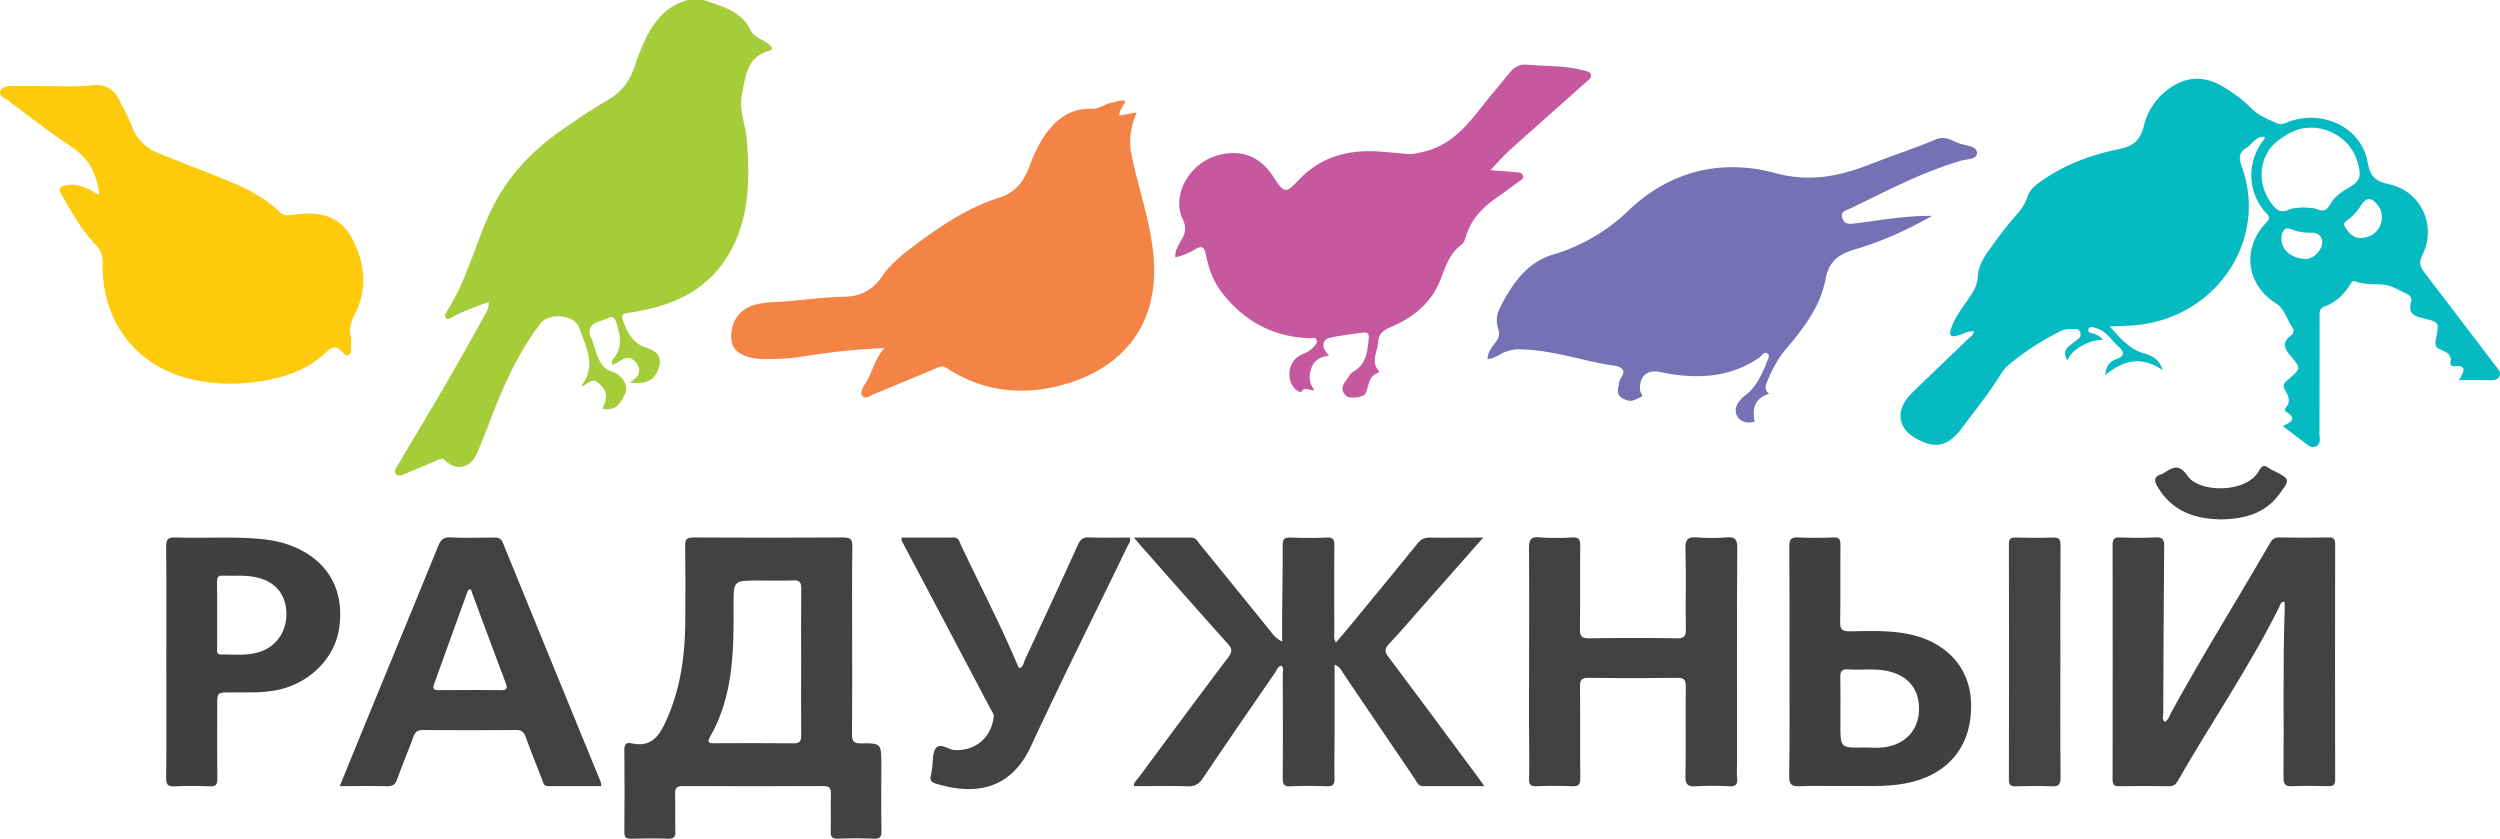 <?xml version="1.0" encoding="UTF-8"?> <svg xmlns="http://www.w3.org/2000/svg" viewBox="0 0 1710.94 574"> <defs> <style>.cls-1{fill:#a5cd3a;}.cls-2{fill:#06bac2;}.cls-3{fill:#f48346;}.cls-4{fill:#7671b4;}.cls-5{fill:#fecb0c;}.cls-6{fill:#c658a0;}.cls-7{fill:#434143;}.cls-8{fill:#424143;}.cls-9{fill:#424042;}.cls-10{fill:#424142;}.cls-11{fill:#413f41;}.cls-12{fill:#434243;}.cls-13{fill:#444244;}</style> </defs> <title>8wEH0s.tif</title> <g id="Layer_2" data-name="Layer 2"> <g id="Layer_1-2" data-name="Layer 1"> <g id="_8wEH0s.tif" data-name="8wEH0s.tif"> <path class="cls-1" d="M481.6,0c5.47,2,11.13,3.55,16.38,6,6.7,3.13,12.33,7.64,15.69,14.63,2.43,5.06,8.28,6.17,12.21,9.54,1.7,1.45,4.52,3.42.29,4.63-15,4.27-15.81,17.38-18.35,29.19-2.38,11,2.61,21.5,3.38,32.35,2.05,28.61,1.74,56.78-15.06,81.78-13.58,20.22-33.84,29.84-57,34.44-2,.4-4,.73-6.06,1.07-8.63,1.46-8.52,1.41-5.09,9.79,2.82,6.87,7,12.19,14.33,14.56,5.86,1.88,10.61,4.84,8.94,12.23C449.49,258,444.66,262,437,262.07c-1.51,0-3,0-6.08,0,6.06-4.14,8.7-8.29,4.44-13.74-5.78-7.39-10.82-.51-15.94,1.3-1.69-2-.19-3.48.62-4.49,6.42-7.9,4.3-16.18,1.61-24.66-1.14-3.6-2.85-4.19-6-2.58a49,49,0,0,1-5.78,2.08c-5.73,2.06-8,5.47-5.18,11.58,1.87,4.12,2.75,8.69,4.52,12.87,1.86,4.42,4.21,8.2,9.56,9.86,7,2.16,11.42,9.38,9.23,14.69-2.95,7.13-7,12.88-15.72,10.6,3.87-7.93,3.22-12.33-2.54-17.3-3-2.61-4.17-2.4-10.88,2-.22-.31-.7-.81-.63-.89,10.22-13.36,2.46-26.26-1.67-38.77-3.11-9.41-20.8-11.06-26.87-3C354.9,241,344.93,263,336.27,285.64c-3.25,8.5-6.47,17.05-10.19,25.35-4.24,9.47-14.08,11.38-21.39,4.24-2.12-2.07-3.5-1.07-5.37-.27q-11,4.69-22,9.29c-2.14.89-4.83,1.95-6.44.17-1.79-2,.32-4.29,1.42-6.16,11-18.67,22.22-37.22,33.11-55.95,8.83-15.19,17.36-30.54,25.9-45.89,1.5-2.7,3.25-5.44,3.2-9.69a199.65,199.65,0,0,0-24.66,10c-1.35.68-2.74,2.48-4.25,1.25-1.78-1.46-.59-3.6.31-5,13.56-21.14,19.17-45.74,29.77-68.15C346.76,121.32,364,103,385.26,88.36c10-6.87,20-13.69,30.45-19.73,10-5.75,15.9-14.06,19.18-24.72.73-2.39,1.58-4.76,2.5-7.08C443.91,20.45,451.76,5.25,470.62,0Z"></path> <path class="cls-2" d="M1682.83,260.16c3.89-6.2,5.43-10.35-2.93-9.51-1.51.15-3.22-.72-2.91-2.1,1.43-6.35-3.14-7.71-7.36-9.6-4-1.79-2.87-5.13-2.28-8.29,1.85-9.92,1.9-10.18-8-12.56-6.31-1.51-11.7-2.92-9.3-11.37a4.35,4.35,0,0,0-2.27-5.29c-5.36-2.44-10.69-6-16.29-6.57-6.51-.68-13.18.11-19.54-2.28-2.13-.8-2.77,1-3.6,2.27-4.28,6.72-9.78,12.11-17.36,14.86-4.24,1.53-3.49,4.94-3.5,8-.08,26.28,0,52.57-.11,78.85,0,3,1.37,6.89-2.11,8.78-3.75,2-6.38-1.29-9-3.2-4.63-3.29-9.07-6.85-14.07-10.66,6-2.44,10-5.13,2.18-9.7a2.6,2.6,0,0,1-.43-2.43c4.37-4.54,2.08-8.61-.42-13-2-3.54,1.12-5.36,3.27-7.28,7.65-6.87,8-7.11,1.58-14.58-4.5-5.28-7.6-9.71-.35-15,1.5-1.11,2.14-3.62,1.1-5-4.09-5.56-5.26-13-11.73-17.05-20.07-12.62-23.15-37.23-6.91-54.6,2.12-2.26,3.58-3.79.78-6.68-12.46-12.86-14.87-34.25-1.79-50.74.26-.32.22-.86.42-1.78-6.33-.51-8.62,5.27-12.77,7.83-5.33,3.28-4.82,7.32-2.84,12.78,16.67,45.75-12,95.37-61.14,106.49-9.17,2.07-18.48,2.4-29.31,2.64,7.29,8.06,13.43,15.49,23.24,18.38,5.6,1.64,10.57,3.8,13.1,11.61-14.23-9.71-26.76-7.33-39.36,3.39.58-6.91,3.4-9.48,7.81-11.08,4.81-1.74,5.82-4.48,1.56-8.19-4.94-4.3-8.27-10.54-14.93-12.67-1.92-.61-5-2.35-6,.62-.8,2.56,2.59,2.39,4.28,3.12,2.09.9,4.16,1.71,5.32,4-9.81.17-21.71,7.1-23.93,14.1-2.67-4.13-2-7.46,1.59-10.31,2-1.57,4.06-2.93,6-4.55a4,4,0,0,0,1.13-4.39c-.54-1.91-2-2.26-3.73-2.27-3.42,0-6.73-.05-10,1.62A181.88,181.88,0,0,0,1375,249.43a26.69,26.69,0,0,0-5.35,6.16c-8.17,13.21-17.93,25.27-27.21,37.67-9.49,12.67-18.63,14.31-32.3,6.14-12-7.18-12.7-19.74-1.55-30.57,12.79-12.41,25.7-24.69,38.51-37.07,1.42-1.38,3.45-2.34,3.81-5-4.08-.4-7.43,1.84-11,2.84-5.65,1.59-6-.75-4.52-5.07,2.68-7.91,8-14.26,12.54-21.09,2.9-4.4,5.41-8.57,5.64-14.21.3-7,4-13,8.05-18.6,5.33-7.41,10.7-14.78,16.74-21.66,3.7-4.22,7.35-8.35,9.1-14.15,1.68-5.55,6.8-9,11.55-12.26,15.74-10.66,33.33-16.93,51.78-20.67,8.78-1.79,14-5.83,16.22-15a44.15,44.15,0,0,1,18-26.63c11.8-8.25,23.79-8.3,35.93-1.18a94,94,0,0,1,19.62,14.82c5,5.11,11.28,7.48,17.46,10.36,3.53,1.64,6.19-.2,9.12-1.22,23.06-8,48.88,4.39,53.12,27.6,1.93,10.55,5.46,13.35,15.37,15.61,21.54,4.92,32.09,28.67,22.26,48.07-2.8,5.52-1.41,8.61,1.64,12.58q24.13,31.53,48.12,63.15c1.79,2.35,4.5,4.69,2.7,7.81-1.48,2.57-4.72,2.32-7.46,2.32C1696.74,260.17,1690.6,260.16,1682.83,260.16ZM1576.12,141.9c3.56.43,7,.21,9.82,1.34,4.28,1.7,6.6.63,8.69-3.24,2.67-4.94,7.09-8.23,11.9-11,8.69-5,9.84-7.8,7-17.71A31.81,31.81,0,0,0,1600.1,93a33.38,33.38,0,0,0-21.45-5.47c-7.06.5-13.49,4.28-18.62,7.92-14.47,10.28-16,30.29-5.09,44.3,3,3.9,6,6.32,11.48,3.76C1569.37,142.16,1573.07,142.37,1576.12,141.9Zm53.93,6.85a12,12,0,0,0-2.34-7.68c-4.84-6.5-8-6.47-12.39.19a33.61,33.61,0,0,1-8.8,9.41c-1.9,1.29-3.06,2.25-1.51,4.85,3.79,6.36,8.11,8.53,14.6,6.71A13.66,13.66,0,0,0,1630.05,148.75Zm-51.49,28.4c2.72-.09,6.86-2.18,9.4-6.73,3.29-5.92.36-11.26-6.07-11.18a34.68,34.68,0,0,1-13.41-2.18c-4.12-1.66-5.82-.35-6.78,3.59C1559.67,169.05,1566.75,177.25,1578.56,177.15Z"></path> <path class="cls-3" d="M605.33,238.15a468.83,468.83,0,0,0-52.69,5.35,158.09,158.09,0,0,1-30.72,2.21c-.91,0-1.82-.07-2.74-.15-10.73-.9-17.72-5.47-18.52-12.14-1.45-12,4.76-21.7,15.84-24.81,7.34-2.06,15-1.79,22.44-2.45,13-1.15,25.87-2.78,38.92-3.06,10.84-.23,19.34-4.35,25.85-14,5.43-8,13.23-14.42,21.14-20.35,18.32-13.76,37.13-26.63,59.3-33.58,10.47-3.29,16.48-10.88,20.18-20.82,3.1-8.36,6.66-16.51,12.11-23.7,7.73-10.21,17.25-16.73,30.73-16.17,5.12.22,9.31-3.56,14.26-4.4,2.84-.48,5.6-1.93,8.76-.94-1.32,3.18-3.91,5.73-4.18,10l11.85-2.23c-.91,2.48-1.68,4.23-2.19,6-1.95,7-3.06,13.59-1.58,21.33,4.53,23.73,13.17,46.44,15.34,70.79,4.5,50.51-24.86,80-67.16,89.6-26.19,6-51.35,2.27-74.21-12.66-2.94-1.91-5.08-.93-7.61.13-14.31,6-28.6,12-43,17.9-2.33.95-5.49,3.51-7.42.84-1.47-2.06.31-5.47,1.75-7.67C597,255.36,598.55,245.6,605.33,238.15Z"></path> <path class="cls-4" d="M1322.2,147.77c-16.89,9.58-34.35,17.56-52.75,22.9-11,3.2-17.79,8.11-20.06,20.28-3.52,18.92-15.18,33.87-27.35,48.24-5.38,6.33-9.1,13.61-12.32,21.2-1.37,3.24-2.63,6.36,1.06,9.13-8.88,2.6-12.11,9-9.88,18.89-5.22,1.94-10.33,0-12.25-4.06-2.47-5.27,1.46-10.55,5.56-13.6,7.21-5.38,10.7-12.82,14.07-20.57a10.28,10.28,0,0,0,.75-1.9c.48-2.13,2.75-4.73.61-6.32-2.38-1.78-3.8,1.53-5.52,2.72-18.23,12.56-38.45,14.59-59.67,11.46-2.93-.44-5.84-1-8.75-1.61-8.67-1.7-14,3.36-13.29,12.42.13,1.71,2.65,4,.64,4.79-2.82,1.08-5.76,3.29-9,2.34-4.32-1.29-8.07-3.44-6.52-9.14a13.79,13.79,0,0,0,.49-2.7c.17-3.39,4.66-6.5,2.32-9.42s-7.11-2.63-10.85-3.33c-19.26-3.58-38-9.76-57.87-10.38a26.33,26.33,0,0,0-13.15,2.48c-3.17,1.57-6.11,3.94-10.4,4.1.06-4.91,3-8.22,5.56-11.5,2.19-2.86,2.8-5.48,1.77-8.85a18.66,18.66,0,0,1,.81-14.07c8.17-16.24,18.29-31.52,36.49-37a125.25,125.25,0,0,0,51.82-30.22c28.39-27,63.28-35.67,100.92-25.49,23.06,6.23,43.56,2.09,64.51-6.16,14.86-5.86,30.13-10.73,44.82-17,7-3,11.84,1.6,17.32,3.14,3.87,1.09,11.05,1.54,10.93,6.35-.1,4.25-7,4-10.93,5.1-26.71,7.76-51.09,20.82-76,32.77-2.54,1.22-6.77,1.9-5.22,6.54s5.22,4,9,3.55C1287.32,150.69,1304.56,147.5,1322.2,147.77Z"></path> <path class="cls-5" d="M67.87,132.86c-1.58-13.59-6.84-24.4-18.77-32.28C33.88,90.52,19.49,79.21,4.84,68.31c-2-1.5-5.86-2.66-4.59-5.93,1.1-2.83,4.59-3.54,7.67-3.55,8.45,0,16.9.16,25.35.13,10.26-.05,20.5.5,30.79-.66,7.25-.81,13.46,2.3,17,9.16,3.24,6.28,6.67,12.5,9.25,19.05a31.31,31.31,0,0,0,18.23,18.36c14.37,5.79,28.81,11.37,43.21,17.08s28.52,12.22,39.87,23.29c2.37,2.31,4.87,2.33,8.11,1.83,21-3.24,34.26,1.86,42,17.53,8,16.2,9.76,33.24,1.33,50-2.53,5-4.59,9.61-3,15.36.65,2.34.23,5,.15,7.51-.06,2,.53,4.54-1.78,5.47-1.94.79-3.35-1.12-4.55-2.43-3.73-4.07-6.52-3.36-10.49.41-11.22,10.69-25.26,16.31-40.21,19.14-20.19,3.83-40.44,3.64-60.2-2.82-33.29-10.88-53.6-40.6-52.72-77.28.12-5-1.1-8.57-4.55-12.19-9.85-10.31-16.83-22.68-23.84-35-1.68-2.94-1.75-4.57,2.28-5.74,6.32-1.83,11.61.39,17.13,2.64C63.54,130.61,65,133.12,67.87,132.86Z"></path> <path class="cls-6" d="M1020,116.45c6.56.53,11.93.9,17.28,1.41,2,.19,4.46.07,5,2.63.47,2.23-1.76,3-3.17,4-4.77,3.53-9.48,7.15-14.38,10.49-10,6.87-18.15,15.18-21.62,27.27-.55,1.93-1.48,4.22-3,5.31-8.51,6.17-10.89,15.64-14.61,24.67C979.2,207.6,967,217.41,952,223.75c-5,2.11-8.51,4.43-8.84,10.47-.36,6.55-5.14,13.1.35,19.56a1.51,1.51,0,0,1,0,1.23c-7.11,2.18-6.61,9-8.91,14.19-1.24,2.8-10.62,4-13.29,1.71-3.66-3.14-3.06-6.75-.25-10.26,1.71-2.14,2.91-5.11,5.11-6.35,9-5.06,9.59-13.68,10.55-22.37.38-3.37-.68-4.81-4-4.31-7.45,1.09-15,1.84-22.31,3.47-5.88,1.31-6.34,6.94-.73,12.34-6.13.58-10.53,3.27-12.36,8.91-1.63,5-1.47,9.91,2.15,14.44-2.86,1.34-6.72-3.11-8.86,1.55a7.72,7.72,0,0,1-3-1.07c-7.6-5.63-6.68-19,1.62-23.71,3.17-1.79,6.83-2.79,9.31-5.62,1.32-1.51,3.25-3.17,2.51-5.29s-3.18-1.09-4.85-1.15c-25.17-.93-45.08-11.81-60.26-31.69-5.83-7.63-8.9-16.42-10.69-25.69-.91-4.74-2.55-6.51-7.28-3.51a43.39,43.39,0,0,1-13.63,5.51c-.26-4.77,2.2-8.42,4.31-12.05,2.67-4.59,3.4-8.54.83-13.91-8.08-16.84,4.9-39.25,25-44.17,15.14-3.7,27.5,1,36.29,13.93.39.56.72,1.16,1.1,1.73,7,10.52,8.09,10.91,16.56,1.91C903.85,107,923.2,102.08,945,103.78c6.14.48,12.28,1.06,18.41,1.62,3.71.33,7.12-.71,10.71-1.52,22.85-5.2,34-24.06,47.52-40.12,4.12-4.89,8.13-9.88,12.23-14.78a12.4,12.4,0,0,1,10.92-4.71c12.87,1.15,25.93.45,38.56,3.86,1.93.52,4.59.63,5.31,2.52.95,2.49-1.56,4.1-3.17,5.54-17.36,15.53-34.86,30.91-52.17,46.5C1028.82,106.73,1024.89,111.37,1020,116.45Z"></path> <path class="cls-7" d="M1015.09,367.92c-14.33,16.22-27.73,31.41-41.15,46.59-7.72,8.73-15.26,17.62-23.27,26.09-3.18,3.36-3.08,5.51-.36,9.12,20.72,27.56,41.21,55.29,61.77,83,1,1.4,2,2.82,3.85,5.3-14.82,0-28.42,0-42,0-3.52,0-4.34-3-5.79-5.13q-24.43-36-48.78-72c-1.3-1.92-2.06-4.47-6-5.94,0,15.75,0,30.7,0,45.64,0,10.74-.26,21.49-.05,32.22.09,4.24-1.29,5.48-5.48,5.31-8.22-.33-16.47-.34-24.68,0-4.39.19-5.31-1.38-5.28-5.47.18-23.54.11-47.08,0-70.61,0-2.12.84-4.45-.76-6.5-2.81.51-3.31,3.1-4.49,4.82-16.58,24.06-33.17,48.11-49.47,72.36-2.76,4.11-5.68,5.57-10.57,5.42-12.09-.38-24.2-.13-36.61-.13.2-3,2.35-4.59,3.73-6.45,20.25-27.35,40.49-54.7,61-81.87,2.75-3.64,2.62-5.7-.39-9.05-19.69-21.93-39.14-44.07-58.67-66.15-1.62-1.84-3.19-3.72-5.63-6.58,13.82,0,26.48.07,39.14,0,3.47,0,4.56,2.75,6.18,4.74q24.67,30.28,49.2,60.68a19.36,19.36,0,0,0,6.91,5.76c0-5.31,0-10.62,0-15.93.14-16.68.48-33.36.39-50,0-4.33,1.29-5.43,5.45-5.27,8.22.33,16.47.36,24.68,0,4.45-.21,5.29,1.44,5.26,5.47-.18,19.65-.11,39.31-.05,59,0,2.18-.66,4.49,1.11,7.37,4-4.68,7.74-9.05,11.4-13.51,14.81-18,29.64-36,44.29-54.08,2.36-2.93,4.68-4.29,8.54-4.2C990.17,368.08,1001.83,367.92,1015.09,367.92Z"></path> <path class="cls-8" d="M583.2,438.54c0,21.26.1,42.51-.09,63.77,0,4.39.58,6.46,5.8,6.4,14.24-.16,14.25.11,14.25,14.61,0,15.08-.15,30.17.09,45.25.06,4.09-.81,5.62-5.23,5.41-8.21-.38-16.46-.32-24.68,0-4.06.15-4.94-1.37-4.83-5.11.25-8.45-.1-16.91.16-25.36.12-4-.91-5.6-5.29-5.57q-48,.26-96,0c-4.34,0-5.46,1.48-5.34,5.55.25,8.45-.09,16.91.16,25.36.11,3.75-.77,5.27-4.85,5.13-8.45-.3-16.91-.22-25.36,0-3.47.08-4.74-.86-4.71-4.58q.29-28.11,0-56.22c0-3.65,1.22-5.32,4.68-4.53,14,3.21,19.43-5.2,24.33-16.27,9.36-21.16,12.48-43.31,12.69-66.09.16-17.59.17-35.19-.07-52.79-.06-4.48,1.19-5.69,5.73-5.66q51.07.31,102.16,0c5,0,6.6,1,6.52,6.3C583,395.57,583.2,417.06,583.2,438.54ZM548.28,453.3c0-16.88-.12-33.77.09-50.66,0-4.2-1.2-5.58-5.43-5.42-8,.3-16,.07-24,.08-17,0-17,0-16.91,17,.21,31.14-.1,62.17-16.28,90.36-2.12,3.7,0,4.05,3.14,4,18-.08,36.05-.17,54.08.05,4.29.05,5.41-1.35,5.36-5.48C548.16,486.62,548.28,470,548.28,453.3Z"></path> <path class="cls-8" d="M1563.6,411.83c-3-.1-3,2.07-3.59,3.26-20.51,41.36-46.72,79.39-69.59,119.36-1.35,2.37-2.93,3.67-5.93,3.63-11.42-.17-22.85-.22-34.27,0-3.9.08-4.42-1.62-4.41-4.9q.11-80.21,0-160.41c0-4,1.23-5.08,5.07-4.95,8,.26,16,.47,24-.06,5.49-.37,6.29,1.75,6.24,6.59-.38,37.93-.5,75.85-.65,113.78,0,1.88-1,4,1,5.92,2.65-1.43,3.25-4.25,4.48-6.5,21.44-39.25,45.22-77.12,67.55-115.84,1.5-2.6,3.09-4,6.38-3.9q16.79.36,33.58,0c3.6-.07,4.67,1,4.66,4.6q-.15,80.55,0,161.1c0,3.71-1.24,4.62-4.7,4.54-8.22-.21-16.47-.37-24.67,0-5,.25-6-1.51-6-6.17.42-38.37-.52-76.76.85-115.13C1563.65,415.13,1563.6,413.44,1563.6,411.83Z"></path> <path class="cls-9" d="M1046.41,491.18c0-38.63.23-77.25,0-115.88,0-5.88,1.13-8.08,7.4-7.54a158.75,158.75,0,0,0,21.92.06c4.49-.22,5.82,1.11,5.76,5.68-.26,19,.08,37.94-.24,56.91-.09,5.24,1.47,6.51,6.54,6.44,19.88-.29,39.77-.33,59.65,0,5.36.09,6.41-1.63,6.33-6.59-.29-18.28.22-36.58-.3-54.85-.19-6.63,2-8.06,8-7.62a126.61,126.61,0,0,0,19.86,0c5.94-.5,7.65,1.13,7.61,7.36-.3,48.45-.16,96.91-.16,145.37,0,4.11-.31,8.25.08,12.33.42,4.46-1.42,5.4-5.49,5.24a213.15,213.15,0,0,0-22.61,0c-5.59.37-7.39-1.12-7.28-7,.38-20.34,0-40.69.25-61,0-4.69-1.13-6.29-6-6.22q-30.17.39-60.33,0c-4.89-.07-6.15,1.45-6.1,6.19.24,20.8,0,41.6.21,62.39,0,4.52-1.22,5.83-5.68,5.63-8-.36-16-.34-24,0-4.16.17-5.49-.92-5.37-5.25.29-10.73,0-21.48,0-32.22C1046.4,497.48,1046.4,494.33,1046.41,491.18Z"></path> <path class="cls-10" d="M232.54,538c6.62-16.22,12.85-31.59,19.16-46.93C267.82,451.87,284,412.7,300,373.44c1.71-4.2,3.67-5.88,8.39-5.66,9.8.45,19.64.21,29.46.09,3,0,5,.37,6.3,3.59q33.43,82,67.06,163.91a11.49,11.49,0,0,1,.24,2.63c-12.19,0-24.24,0-36.29,0-3.29,0-3.4-2.59-4.17-4.54-3.86-9.74-7.69-19.51-11.3-29.35-1.19-3.26-2.93-4.54-6.51-4.51q-31.87.24-63.74,0c-3.6,0-5.26,1.27-6.45,4.52-3.54,9.63-7.57,19.08-11,28.74-1.35,3.81-3.06,5.36-7.27,5.23C254.33,537.79,243.88,538,232.54,538Zm89.61-134.88c-1.18.57-1.81.67-1.92,1Q308.59,436.24,297,468.41c-1.19,3.3.41,3.92,3.27,3.91,14.16-.06,28.32-.18,42.48.05,5.07.08,4.37-2.21,3.16-5.43q-8.07-21.45-16.05-42.94C327.3,417.08,324.74,410.14,322.15,403.13Z"></path> <path class="cls-11" d="M1224.67,452.74c0-26.27.11-52.55-.11-78.82,0-4.73,1.17-6.36,6-6.11,8,.41,16,.31,24,0,3.93-.13,5,1.15,5,5-.18,17.59.13,35.18-.2,52.77-.1,5.19,1.38,6.53,6.5,6.47,12.31-.16,24.64-.71,36.93,1.26,28.35,4.56,45.9,23,46.22,49,.35,28.87-16.2,48.51-45.12,53.88-14.52,2.69-29.15,1.46-43.74,1.72-9.36.17-18.75-.32-28.09.16-5.76.3-7.7-.93-7.59-7.26C1224.92,504.83,1224.67,478.78,1224.67,452.74Zm51,58.82c4.56,0,9.17.48,13.65-.09,14.47-1.86,23.58-11.66,24-25.26.46-14.62-7.44-24.18-22.44-27.16-8.59-1.71-17.3-.25-25.91-.92-4.83-.38-5.64,1.7-5.54,5.92.26,10.48.09,21,.09,31.46C1259.5,511.9,1259.5,511.9,1275.64,511.56Z"></path> <path class="cls-11" d="M113.83,453c0-26.28.16-52.56-.13-78.84-.06-5.29,1.48-6.5,6.51-6.32,19.4.69,38.84-.83,58.22,1,11,1,21.57,3.78,31.13,9.61,18,11,25.95,29.3,22.51,51.82-3,19.63-19,36.17-39.93,41.44-11.48,2.89-23.16,2-34.79,2.14-8.68.08-8.68,0-8.68,9,0,16.69-.16,33.37.11,50,.06,4.29-1.17,5.46-5.36,5.29-8-.33-16-.35-24,0-4.43.2-5.74-1.05-5.71-5.61C114,506,113.83,479.48,113.83,453Zm34.75-32.1c0,7.52,0,15,0,22.57,0,2-.52,4.51,2.66,4.45,9.52-.21,19.18,1.27,28.4-2.46,10.59-4.28,16.93-14.64,16.32-26.73s-7.33-20.24-19.33-23.35c-8.07-2.1-16.32-1.15-24.5-1.41-3.28-.1-3.61,1.78-3.59,4.36C148.63,405.82,148.58,413.35,148.58,420.87Z"></path> <path class="cls-12" d="M617.09,367.9c11.72,0,23.53.12,35.33-.06,3.93-.07,4.19,3,5.26,5.23,12.94,27.41,27,54.29,38.78,82.25.27.62.64,1.2,1.07,2,2.93-.89,3-3.75,3.9-5.8,12.2-26.25,24.4-52.5,36.36-78.87,1.67-3.68,3.61-5,7.61-4.85,9.3.31,18.61.1,27.83.1.81,2.72-.82,4.32-1.67,6.09-22,45.55-44.72,90.8-66,136.7-14,30.29-38.91,33.61-65,25.62-3.4-1-4.4-2.69-3.44-5.94a34,34,0,0,0,.72-4c.8-5,.06-11.16,2.81-14.52,3-3.64,8.41,1.32,13,1.49,13.88.5,24.59-8.35,26.39-22.53.3-2.33-1.2-3.85-2.12-5.6q-29.82-56.57-59.72-113.09C617.64,370.91,616.56,369.88,617.09,367.9Z"></path> <path class="cls-13" d="M1410.08,453.37c0,26.25-.13,52.51.11,78.77,0,4.86-1.34,6.21-6.08,6-8.21-.39-16.44-.27-24.66,0-3.63.09-4.61-1.17-4.6-4.71q.14-80.49,0-161c0-3.69,1.23-4.65,4.74-4.56,8.44.22,16.91.34,25.34,0,4.42-.2,5.27,1.36,5.24,5.42C1410,399.94,1410.08,426.65,1410.08,453.37Z"></path> <path class="cls-13" d="M1520,355.46c-18.11-.28-33.29-5.67-43.13-21.86-2.59-4.26-3.3-7.39,2.47-9.11a7.63,7.63,0,0,0,1.83-.91c5.87-3.82,10.17-6.34,15.9,2.06,8.1,11.88,40.72,12,49-3.6,1.82-3.41,3.7-4,6.72-1.68a23.84,23.84,0,0,0,3.59,1.95c11,5.71,11,5.7,3.71,15.65C1550.09,351.67,1535.67,355.21,1520,355.46Z"></path> </g> </g> </g> </svg> 